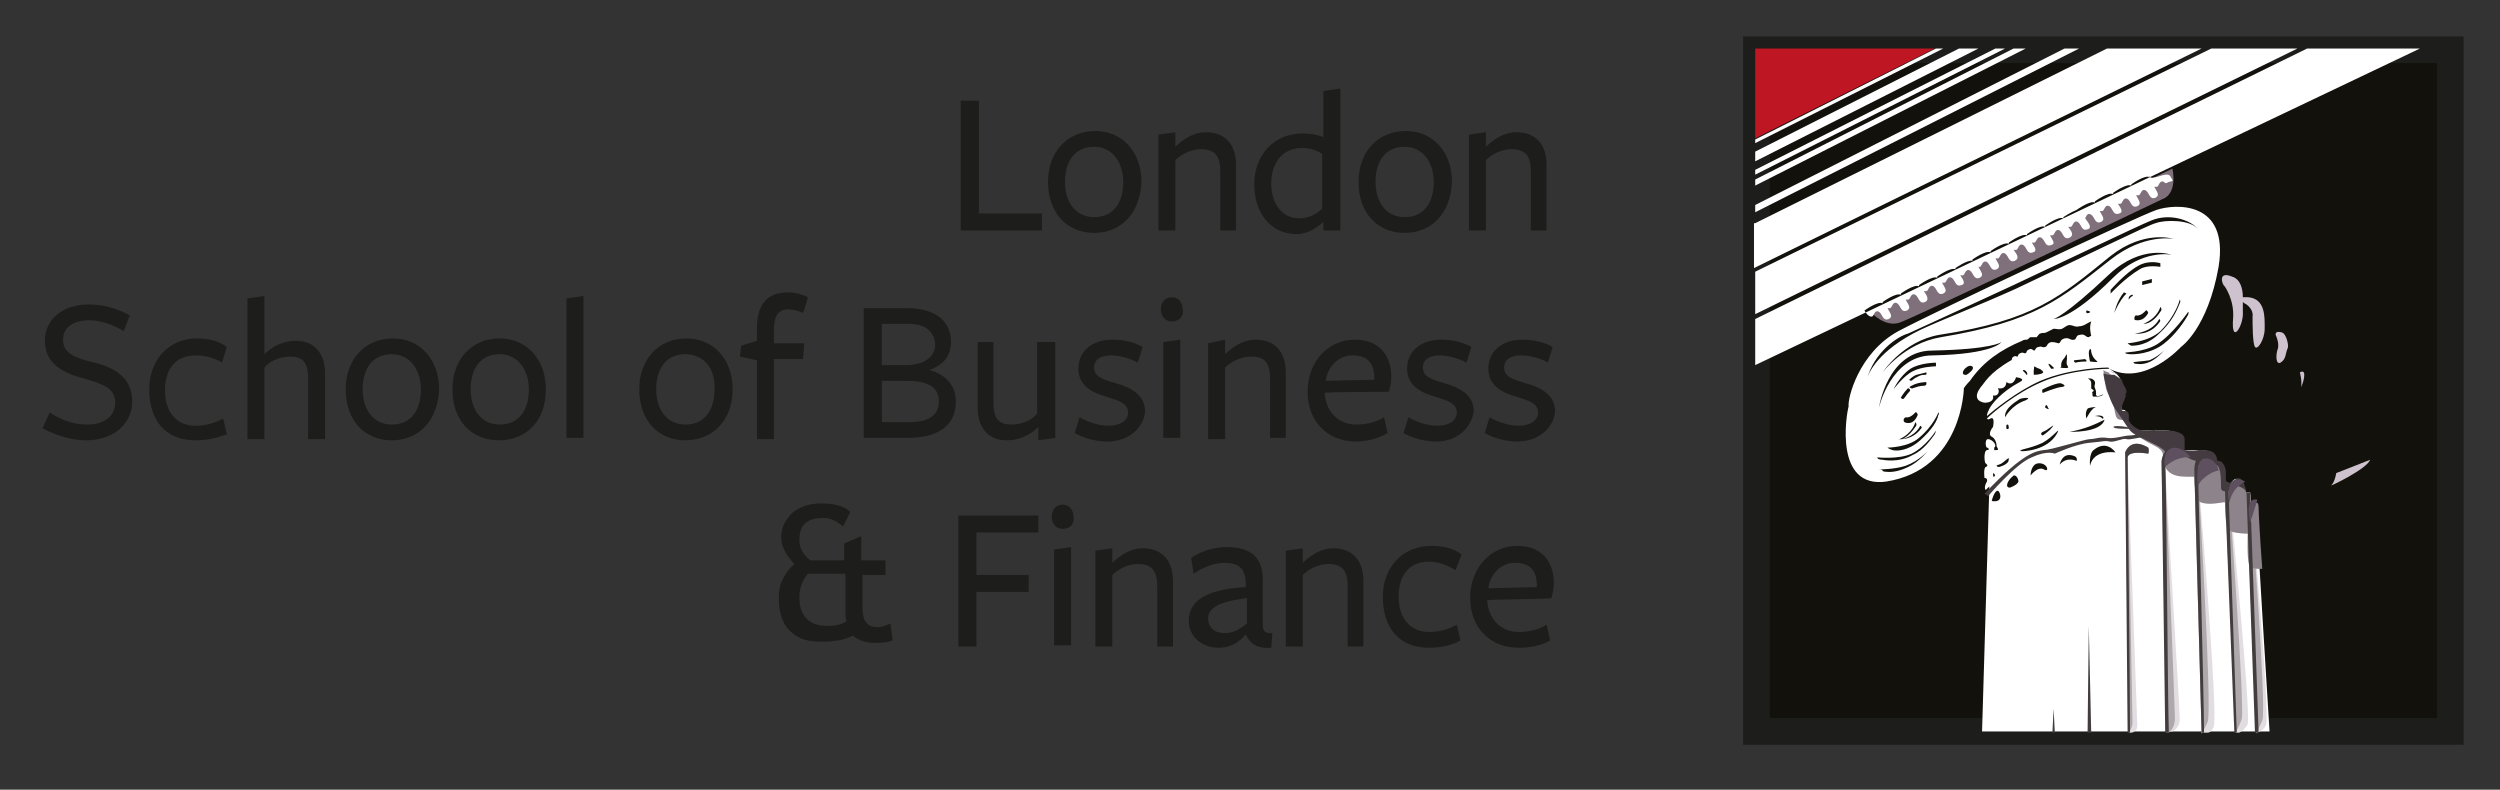 <?xml version="1.0" encoding="utf-8"?>
<!-- Generator: Adobe Illustrator 26.0.2, SVG Export Plug-In . SVG Version: 6.00 Build 0)  -->
<svg version="1.0" id="Layer_1" xmlns="http://www.w3.org/2000/svg" xmlns:xlink="http://www.w3.org/1999/xlink" x="0px" y="0px"
	 viewBox="0 0 206.1 65.1" enable-background="new 0 0 206.1 65.1" xml:space="preserve">
<rect x="0" y="0" width="206.1" height="65.1" fill="#333333" stroke="none"/>
<g>
	<g>
		
			<rect x="144.8" y="4.1" fill-rule="evenodd" clip-rule="evenodd" fill="#13110C" stroke="#1D1D1B" stroke-width="2.196" stroke-miterlimit="10" width="57.2" height="56.2"/>
		<polygon fill-rule="evenodd" clip-rule="evenodd" fill="#BE1622" points="144.7,11.4 144.7,4 159.5,4 		"/>
		<g>
			<path fill-rule="evenodd" clip-rule="evenodd" fill="#7F707C" d="M154.3,25.8c0,0,1.1,1.2,2.3,0.8c1.2-0.4,21.7-10.2,21.7-10.2
				s1.2-0.3,0.8-2.5C175.7,15.5,154.3,25.8,154.3,25.8"/>
			<path fill-rule="evenodd" clip-rule="evenodd" fill="#FFFFFF" d="M144.7,30.1v-3.8L190.2,4h9.3L144.7,30.1z M144.7,22.4L182.3,4
				h7.1l-44.7,21.9V22.4z M144.7,18.4L173.7,4h7.8l-36.9,18.1V18.4z M144.7,16.9L170.2,4h1.2l-26.7,13.5V16.9z M144.7,14.8L166,4h1
				l-22.3,11.3V14.8z M144.7,14l19.8-10h0.8l-20.6,10.4V14z M144.7,12.5L161.5,4h1.6l-18.4,9.3V12.5z M144.7,11.5L159.6,4h0.6
				l-15.5,7.8V11.5z M178.9,14.5c0.2,0.4,0.4,0.4-0.1,0.5c-0.2,0.1-0.2,0.1-0.3,0.1c0,0,0,0-0.1-0.1c-0.4-0.2-0.4,0.4-0.6,0.4
				c-0.1,0-0.1,0-0.2,0c0.2,0.4,0.5,0.7,0.1,0.9c-0.5,0.2-0.5-0.4-0.8-0.6c-0.4-0.2-0.4,0.4-0.6,0.4c-0.1,0-0.1,0-0.2,0
				c0.2,0.4,0.5,0.7,0.1,0.9c-0.5,0.2-0.5-0.4-0.8-0.6c-0.4-0.2-0.4,0.4-0.6,0.4c-0.1,0-0.1,0-0.2,0c0.2,0.3,0.5,0.7,0.1,0.8
				c-0.5,0.2-0.5-0.4-0.8-0.6c-0.4-0.2-0.4,0.4-0.6,0.4c-0.1,0-0.1,0-0.2,0c0.2,0.4,0.5,0.7,0.1,0.9c-0.5,0.2-0.5-0.4-0.8-0.6
				c-0.3-0.2-0.4,0.1-0.5,0.3c0.3,0.4,0.6,0.8,0.2,0.9c-0.5,0.2-0.5-0.4-0.8-0.6c-0.4-0.2-0.4,0.4-0.6,0.4c-0.1,0-0.1,0-0.2,0
				c0.3,0.4,0.5,0.7,0.1,0.9c-0.5,0.2-0.5-0.4-0.8-0.6c-0.4-0.2-0.4,0.4-0.6,0.4c-0.1,0-0.1,0-0.2,0c0.2,0.4,0.5,0.7,0.1,0.8
				c-0.5,0.2-0.5-0.4-0.8-0.6c-0.4-0.2-0.4,0.4-0.6,0.4c-0.1,0-0.1,0-0.2,0c0.2,0.3,0.5,0.7,0.1,0.8c-0.5,0.2-0.5-0.4-0.8-0.6
				c-0.4-0.2-0.4,0.4-0.6,0.4c-0.1,0-0.1,0-0.2,0c0.3,0.4,0.5,0.7,0.1,0.9c-0.5,0.2-0.5-0.4-0.8-0.6c-0.4-0.2-0.4,0.4-0.6,0.4
				c-0.1,0-0.1,0-0.2,0c0.2,0.4,0.5,0.7,0.1,0.9c-0.5,0.2-0.5-0.4-0.8-0.6c-0.4-0.2-0.4,0.4-0.6,0.4c0,0-0.1,0-0.1,0
				c0.2,0.4,0.5,0.7,0.1,0.9c-0.5,0.2-0.5-0.4-0.8-0.6c-0.4-0.2-0.4,0.4-0.6,0.4c-0.1,0-0.1,0-0.2,0c0.2,0.3,0.5,0.7,0.1,0.8
				c-0.5,0.2-0.5-0.4-0.8-0.6c-0.4-0.2-0.4,0.4-0.6,0.4c-0.1,0-0.1,0-0.2,0c0.2,0.4,0.5,0.7,0.1,0.9c-0.5,0.2-0.5-0.4-0.8-0.6
				c-0.4-0.2-0.4,0.4-0.6,0.4c-0.1,0-0.1,0-0.2,0c0.2,0.3,0.5,0.7,0.1,0.9c-0.5,0.2-0.5-0.4-0.8-0.6c-0.4-0.2-0.4,0.4-0.6,0.4
				c-0.1,0-0.1,0-0.2,0c0.2,0.4,0.5,0.7,0.1,0.9c-0.5,0.2-0.5-0.4-0.8-0.6c-0.4-0.2-0.4,0.4-0.6,0.4c-0.1,0-0.1,0-0.2,0
				c0.2,0.4,0.5,0.7,0.1,0.9c-0.5,0.2-0.5-0.4-0.8-0.6c-0.4-0.2-0.4,0.4-0.6,0.4c-0.1,0-0.3,0-0.6-0.5c0,0,1.1-0.8,1.5-0.6
				c0,0,0-0.1,0-0.1c0,0,1.1-0.8,1.5-0.6c0,0,0,0,0-0.1c0,0,1.1-0.8,1.5-0.6c0,0,0,0,0-0.1c0,0,1.1-0.8,1.5-0.6c0,0,0-0.1,0-0.1
				c0,0,1.1-0.8,1.5-0.6c0,0,0-0.1,0-0.1c0,0,1-0.7,1.4-0.6c0,0,0-0.1,0-0.1c0,0,1.1-0.8,1.5-0.6c0,0,0-0.1,0-0.1
				c0,0,1.1-0.8,1.5-0.6c0,0,0-0.1,0-0.1c0,0,1.1-0.8,1.5-0.6c0,0,0-0.1,0-0.1c0,0,1.1-0.8,1.5-0.6c0,0,0-0.1,0-0.1
				c0,0,1.1-0.8,1.5-0.6c0,0,0,0,0-0.1c0,0,0.6-0.4,1.1-0.6c0,0,0,0,0,0c0,0,1.1-0.8,1.5-0.6c0,0,0-0.1,0-0.1c0,0,1.1-0.8,1.5-0.6
				c0,0,0,0,0-0.1c0,0,1.1-0.8,1.5-0.6c0,0,0-0.1,0-0.1c0,0,1.1-0.8,1.5-0.6c0,0,0,0,0-0.1C177.3,15,178.6,14.1,178.9,14.5
				 M156.5,27.3c3.2-1.7,19.8-9.5,21.3-10c1.5-0.5,6-0.8,5.1,4.7c-0.9,5.1-3.1,6.6-3.1,6.6s-3,3.3-5.9,1.8c0.8,0.5,0.9,0.8,1,1.1
				c0.1,0.2,0.1,0.7-0.2,0.9c0.2,0.1,0.1,0.8,0.1,1.2c0,0.4,0.5-0.1,0.5,0.6c0,0.2,0,0.4,0,0.4s0.5,0.9,1.3,0.9c0.7,0,2,0,2,0
				s1.2,0,1.2,0.7c0,0.7,0,0.9,0,0.9s0.7,0,1.5,0c0.8,0,1.2,0.2,1.3,1c0.4-0.1,0.5,0.3,0.5,0.7v0.7c0,0-0.1,1.5,0.9,0.2
				c0.7-0.8,1,0.7,1,1.3c0,0.4,0.4,3.5,0.6,2c0.1-1.3,0.4-2,0.4-1.2c0,0.9,1.1,18.5,1.1,18.5l-23.7,0l0.6-20.2l-0.3,0.3
				c0,0-0.2-0.2,0.1-0.7c0.1-0.3-0.2-0.3-0.2-0.3s-0.1-0.8,0.1-0.9c0.3-0.1,0-0.3,0-0.3c-0.1,0-0.2-1,0.1-1.1c0.3,0,0.1-0.2,0-0.2
				c-0.1,0-0.2-0.7,0.1-0.7c0.3,0,0.8,0.5,0.5,0.7c0,0.3,0,0.2,0.2,0.2c0.1,0,0.2,0,0-0.3c0-0.4-0.2-0.7-0.4-0.8
				c-0.4-0.2,0.1-0.8,0.1-0.8s0.2-0.9-0.2-0.7c-0.2,0.1-0.2,0.1-0.3,0c0.5-0.5,2.4-2.1,4.5-3c2.5-1.1,5.6-1.1,5.6-1.1l-0.1-0.1
				c0,0-3,0-5.6,1.1c-2,0.9-3.8,2.4-4.4,2.9c0-0.2,0.1-0.4,0.2-0.6c0.2-0.4,1-1.4,2.5-2.2c0.6-0.3-0.3-0.4-0.3-0.4s-0.2,0.8-0.8,0.4
				c0,0.4-0.3,0.6-0.7,0.5c0.2,0.3,0,0.7-0.4,0.6c0.1,0.4-0.2,0.6-0.7,0.6c-0.6-0.1-0.9-0.5-0.3-1.3c0.3-0.3,0.6-1.1,2.5-2.2
				c0.1,0,0-0.2,0.2-0.3c0.2-0.1,0.2,0,0.3,0c0.1,0,0-0.2,0.3-0.3c0.2-0.1,0.3,0.1,0.4,0c0.1,0,0-0.2,0.3-0.3
				c0.2-0.1,0.3,0.1,0.4,0.1c0.1,0,0.1-0.3,0.4-0.3c0.2-0.1,0.3,0.1,0.5,0c0.2,0,0.1-0.3,0.5-0.4c0.4,0,0.5,0.1,0.6,0.1
				c0.2,0,0.1-0.3,0.5-0.4c0.4-0.1,0.5,0.2,0.8,0.1c0.2,0,0.1-0.4,0.5-0.4c0.4-0.1,0.4,0.2,0.7,0.2c0.1-0.1,0.2-0.1,0.2-0.1
				s-0.2-0.7,0-1.2c-0.3,0.1-0.6,0.4-1,0.4c-0.3,0.1-0.5-0.1-0.8-0.1c-0.2,0-0.4,0.2-0.6,0.3c-0.2,0.1-0.5,0-0.7,0
				c-0.2,0.1-0.4,0.2-0.6,0.3c-0.2,0.1-0.3,0-0.5,0.1c-0.1,0-0.2,0.2-0.3,0.3c-0.1,0-0.3,0-0.5,0c-0.1,0-0.2,0.2-0.3,0.2
				c-0.1,0-0.3,0-0.4,0.1c-1.7,0.7-3.2,1.7-4.3,3.3c-0.3,0.3-0.5,0.6-0.5,0.6s-0.1,6.7-6.4,7.7c-4.3,0.6-3.3-5.5-3.1-6.2
				C152.3,32.9,153.2,29.1,156.5,27.3 M172.3,38.4c0.3-1.4,2.1-1.1,2.1-1.1s-0.7-1.1-1.8-0.2C172.2,37.4,172.3,38.4,172.3,38.4
				 M171.2,38c0,0,0.1-0.3-0.2-0.4c-1-0.4-1.2,0.7-1.2,0.7C170.4,37.6,171.2,38,171.2,38 M167.4,39.2c0,0,0.6-0.8,1.1-0.5
				c0.5,0.3,0.3-0.6-0.5-0.5C167.4,38.3,167.4,39.2,167.4,39.2 M166.7,37.2c0,0,2.1,0,2.9-1.5c0.3-0.6-0.3,0.3-1.2,0.8
				C167.4,37,166.1,37.1,166.7,37.2 M165.7,40.2c0,0,0.6-0.2,0.7-0.5c0-0.3-0.3-0.7-0.5-0.4C165.6,39.5,165.2,40.2,165.7,40.2
				 M164.3,39c0,0,0,0.4,0.1,0.3C164.5,39.2,164.5,39.1,164.3,39 M164.2,41.3c0,0,0.8,0.2,0.7-0.5C164.7,40,164.3,40.8,164.2,41.3
				 M164.8,38.3c-0.4,0.1-0.1,0.2,0,0.2c0,0,0.8-0.2,0.8-0.6C165.7,37.5,165.2,38.2,164.8,38.3 M165.4,35.3c0,0.1,0.2,0.1,0.2,0
				c0-0.1,0-0.3-0.1-0.3c-0.1,0-0.1,0.1-0.1,0.1S165.4,35.2,165.4,35.3 M166.5,32.9c-0.1,0.1-1.3,0.7-1.2,1.5c0,0,0.5-1,1.7-1.4
				C167.6,32.7,166.7,32.8,166.5,32.9 M168.4,35.9c0,0,0.5-0.3,0.8-0.7c0.3-0.4-0.4,0.3-0.8,0.4C168.1,35.8,168.4,35.9,168.4,35.9
				 M168.9,33.7c-0.1-0.1-0.1-0.3-0.2-0.3c-0.1,0-0.1,0.2-0.1,0.2S168.9,33.8,168.9,33.7 M169.9,31.6c0,0-0.3-0.1-1.5,0.5
				c-0.1,0.1,0,0.3,0,0.3s1.2-0.5,1.6-0.5C170.5,31.8,169.9,31.6,169.9,31.6 M172.8,32.4c0-0.4-0.2-0.4-0.1-0.7
				c0.1-0.3-0.2-0.5-0.4-0.5c-0.2,0-0.2,0-0.2,0s0.3,0.1,0.3,0.4c0,0.1,0,0.2,0,0.4c0,0.1,0.2,0.1,0.2,0.2c0,0.1-0.2,0.1-0.1,0.2
				c0,0.2,0,0.3,0.1,0.3c0.3,0,0.7,0,0.8-0.2C173.4,32.5,172.7,32.9,172.8,32.4 M172,34.5c0,0,0.4-0.8,0.7-0.9
				c0.3-0.1-0.6,0-0.6,0.1C172,33.8,171.9,34.1,172,34.5 M172.7,34.3c0,0,0.5,0,0.6,0.2C173.5,34.6,173.5,34.1,172.7,34.3
				 M170.6,35.6c0,0,2.6,0.1,2.9-1C172.7,35,171.8,35.4,170.6,35.6 M167.1,30.7c-0.2-0.3-0.4-0.2-0.3-0.1c0,0,0.1,0.1,0.2,0.2
				C167,30.9,167.2,31,167.1,30.7 M168.4,30.6c-0.3-0.3-0.2-0.1-0.7-0.4c0,0-0.1,0.7,0,0.7C168,30.9,168.6,30.8,168.4,30.6
				 M169.3,30.3c-0.1-0.1-0.5-0.5-0.4-0.2l0.2,0.3C169.2,30.4,169.4,30.4,169.3,30.3 M170.4,29.6c0-0.6,0-0.4-0.2-0.1
				c-0.5,0.5-0.1,0.8-0.4,0.8c0,0,0.6,0.1,0.7,0C170.5,30.1,170.3,30.2,170.4,29.6 M171.9,29.6c0,0-0.8,0.1-0.9,0.1
				c-0.1,0.1,0.1,0.2,0.1,0.2s0.3-0.1,0.9-0.1C172.1,29.8,171.9,29.6,171.9,29.6 M175.9,29.9c0,0.1,0.3,0.1,0.3,0.1s0.5,0.1,1.1-0.2
				c0.6-0.3,1.1-0.9,1.1-0.9s-0.5,0.5-1.2,0.8C176.7,29.8,175.8,29.8,175.9,29.9C175.8,29.8,175.9,29.8,175.9,29.9 M175.2,29.1
				c0.1,0.1,0.4,0.1,0.4,0.1s1.2,0.1,2.4-0.6c1-0.6,1.9-1.8,2.3-2.5c0.2-0.3,0.1-0.4,0.1-0.4s-1.3,1.9-2.6,2.7
				C176.6,29.1,175.1,29,175.2,29.1C175.1,29,175.1,29,175.2,29.1 M177.1,25.8c-0.1-0.3-0.2-0.2-0.2-0.2s-0.4,0.5-0.8,0.4
				c-0.1,0-0.2,0.2-0.1,0.4C175.9,26.3,176.6,26.7,177.1,25.8 M176,27.5c0,0,1.2,0.2,2-0.9c0.2-0.2,0-0.3,0-0.3S177.6,27.3,176,27.5
				 M176.6,23.5c0.4-0.1,0.8-0.2,0.8-0.2l0-0.3c0,0-0.4,0.1-0.8,0.2L176.6,23.5z M176.7,26.7c0.7,0,1.2-0.7,1.4-1
				c0.2-0.2,0-0.4,0-0.4S177.9,26.2,176.7,26.7 M178.1,27.3c-1,0.9-2.7,1-2.7,1s0.1,0.1,0.3,0.2c0.3,0,1.3,0,2.3-1
				c1.1-1,1.5-2,1.7-2.5c0.1-0.2,0-0.3,0-0.3S179.4,26,178.1,27.3 M175.5,24.7c0,0,0.1-0.2,0.3-0.3C176,24.2,175.4,24.3,175.5,24.7
				 M175.3,24.2l-0.2-0.1c-0.6,0.7-0.8,1.7-0.8,1.7S174.7,24.8,175.3,24.2 M174,24.2c0,0,1.2-1.3,2.4-2c0.6-0.4,1.7-0.2,1.7-0.2
				l0-0.3c0,0-0.9-0.3-1.8,0.2c-1.1,0.6-2.3,2-2.3,2L174,24.2z M172.2,29.1c0,0.3,0.1,0.7,0.1,0.7s0.7,0.1,0.6,0
				c-0.1-0.1-0.4-0.3-0.5-0.8C172.4,28.6,172.2,28.8,172.2,29.1 M172.2,25.8c0.3-0.1-0.1-0.2-0.2-0.2
				C172,25.6,171.9,25.9,172.2,25.8 M174.2,22.9c2.4-2.4,4.8-1.9,4.8-1.9s-2.4-0.9-5.1,1.6c-3.7,3.5-4.6,3.7-4.6,3.7
				S170.7,26.4,174.2,22.9 M174,21.4c2.8-2.2,5.2-1.7,5.2-1.7s-2.4-0.8-5.2,1.4c-4.2,3.4-6.3,5.3-14.1,6.5c-3,0.5-4.7,3.1-4.7,3.1
				s1.8-2.4,4.8-2.9C167.8,26.5,169.8,24.7,174,21.4 M162,30.9c0,0,0.1,0.1,0.5-0.3c0.4-0.4-0.1-0.6-0.4-0.3
				C161.8,30.5,161.7,30.9,162,30.9 M165,28.2c0,0-0.7,0.6-5.7,0.7c-3.7,0-4.4,4.7-4.4,4.7s1-4.3,4.4-4.3
				C164.4,29.2,165,28.2,165,28.2 M157,32.8c0.1-0.1,0.2-0.3,0.4-0.5c0.2-0.2-0.1-0.3-0.1-0.3c-0.4,0.4-0.6,0.8-0.6,0.8
				S156.9,33,157,32.8 M157,34.8c0,0,0.7,0.4,1.1-0.6c-0.1-0.3-0.2-0.2-0.2-0.2s-0.4,0.5-0.8,0.4C156.9,34.5,156.9,34.7,157,34.8
				 M157.7,31.3c0.1-0.1,0.3-0.2,0.5-0.3c0.2-0.1,0.4-0.1,0.5-0.1c0.2,0,0.1-0.2,0.1-0.2s-0.4,0.1-0.8,0.2c-0.3,0.1-0.6,0.4-0.6,0.4
				S157.5,31.5,157.7,31.3 M157.6,31.8c-0.1,0-0.1,0.1-0.2,0.1c0,0,0.2,0.2,0.3,0.1c0.3-0.1,0.6-0.2,0.9-0.2c0.3,0,0.2-0.3,0.2-0.3
				S158.1,31.5,157.6,31.8 M158.3,35.1c0,0-0.3,0.8-1.5,1.1c0.5-0.2,0.9-0.7,1.1-1c0.2-0.2,0-0.4,0-0.4s-0.2,0.9-1.3,1.4
				c-0.1,0-0.1,0-0.2,0c0,0,1.2,0.2,2-0.9C158.5,35.2,158.3,35.1,158.3,35.1 M157.7,30.6c0.8-0.4,1.9-0.4,1.9-0.4l0-0.3
				c0,0-1.3,0-2.1,0.5c-0.9,0.6-1.4,1.7-1.4,1.7S156.9,31,157.7,30.6 M159.8,34c0,0-0.4,1.1-1.6,2.1c-0.9,0.8-2.6,0.8-2.6,0.8
				s0.1,0.1,0.4,0.2c0.3,0.1,1.3,0.1,2.3-0.8c1-0.9,1.4-1.6,1.5-2.1C159.9,34.1,159.8,34,159.8,34 M155.2,38.8
				c0,0.1,0.4,0.1,0.4,0.1s0.7,0.1,1.7-0.4c0.9-0.4,1.6-1.3,1.6-1.3s-0.7,0.8-1.8,1.2c-0.9,0.3-2.2,0.3-2.2,0.3
				S155.2,38.7,155.2,38.8 M154.8,37.8c0.1,0.1,0.4,0.1,0.4,0.1s1.3,0.3,2.5-0.4c0.9-0.4,1.5-1.3,1.8-1.7c0.1-0.2,0.1-0.3,0.1-0.3
				s-0.8,1.3-2,1.9c-1.1,0.5-2.9,0.3-2.9,0.3S154.8,37.7,154.8,37.8 M153.9,31.3c0.1-0.5,0.9-2.4,4.4-4.1c1.7-0.8,4.8-2,7.9-3.4
				c5.3-2.5,11-5.3,11.5-5.4c0.8-0.3,2.9-0.3,3.5,0.5c-0.5-0.7-2.3-1.4-3.9-0.7c-1,0.4-6.4,3-11.3,5.3c-4.3,2-8.3,3.8-8.7,4
				C156.5,27.7,154.5,29,153.9,31.3c0,0.1,0,0.1,0,0.1C153.9,31.3,153.9,31.3,153.9,31.3"/>
			<path fill-rule="evenodd" clip-rule="evenodd" fill="#E1DDE0" d="M178.2,38.1c0,0,0.1-1.5,1.5-0.8c-0.8,0.1-1.2,0.1-1.2,1
				c0,0.9,1.2,20.1,1.2,21c0,0.6-0.4,0.9-0.6,1h-0.4L178.2,38.1z M180.9,38.8c0,0,0-1.8,1.2-0.7c-0.7-0.2-0.9,0.4-0.9,0.7
				c0,0.4,1.7,20.1,1.3,21.1c-0.1,0.3-0.3,0.5-0.5,0.5h-0.5L180.9,38.8z M183.4,39.8l0.3,0c0,0,1.9,19,1.6,19.9
				c-0.2,0.4-0.5,0.6-0.7,0.7h-0.3L183.4,39.8z M177.1,36.9c0.1,0.3,0,0.5,0,0.5s-1.6-0.3-1.7,0.3c0,0.6,0.8,21.8,0.8,22.1
				c0,0.4-0.3,0.6-0.5,0.6h-0.2l-0.3-23.1C175.2,37.3,175.6,36,177.1,36.9 M185.2,40.6l0.3,0c0,0,1.7,18.5,1.3,19.2
				c-0.2,0.4-0.6,0.6-0.8,0.6H186L185.2,40.6z"/>
			<path fill-rule="evenodd" clip-rule="evenodd" fill="#AEA7AC" d="M178.2,38.1c0,0,0.1-1.5,1.5-0.8c-0.8,0.1-1.2,0.1-1.2,1
				c0,0.9,0.8,20,0.8,20.9c0,0.7-0.3,1-0.5,1.2h-0.2L178.2,38.1z M180.9,38.8c0,0,0-1.8,1.2-0.7c-0.7-0.2-0.9,0.4-0.9,0.7
				c0,0.4,1.2,19.7,0.8,20.7c-0.2,0.5-0.4,0.8-0.5,1h0L180.9,38.8z M183.4,39.8l0.3,0c0,0,1.4,18.6,1.1,19.5
				c-0.2,0.6-0.4,0.9-0.5,1.1h0L183.4,39.8z M177.1,36.9c0.1,0.3,0,0.5,0,0.5s-1.6-0.3-1.7,0.3c0,0.6,0.4,21.5,0.4,21.8
				c0,0.6-0.3,0.8-0.3,0.9h0l-0.3-23.1C175.2,37.3,175.6,36,177.1,36.9 M185.2,40.6l0.3,0c0,0,1.4,18,1,18.8c-0.2,0.5-0.5,1-0.5,1.1
				h0L185.2,40.6z"/>
			<path fill-rule="evenodd" clip-rule="evenodd" fill="#8D848B" d="M185.6,42.8c0.1-1.3,0.6-1.8,0.6-0.9c0,0.3,0.1,2.3,0.3,5
				c-0.4,0-0.8,0-1-0.2c-0.3-0.2-0.2-2.7-0.2-2.7s-0.9,0-1.4-0.2c-0.6-0.2-0.4-2.4-0.5-2.4c-0.2,0-1.3,0.3-2,0
				c-0.5-0.2-0.5-2.1-0.5-2.1s0.8,0-0.7,0c-2.1,0-1.8-1.5-1.9-1.9c-0.1-0.5-0.9-0.7-1.5-1.1c-0.6-0.4-1.2-0.6-1.3-1
				c-0.2-0.4-0.3-0.7-0.7-0.7c-0.4,0-0.4-0.5-0.5-0.9c0-0.4-0.7-1.4-0.7-1.8c-0.1-0.4-0.2-1.4-0.2-1.4s0.1,0.1,0.4,0.2
				c0,0,0.1,0,0.1,0.1c0.8,0.5,0.9,0.8,1,1.1c0.1,0.2,0.2,0.7-0.1,0.9c0.2,0.1,0.1,0.8,0.1,1.1c0,0.4,0.6-0.1,0.5,0.6
				c0,0.2,0,0.4,0,0.4s0.5,0.8,1.3,0.8c0.7,0,1.9,0,1.9,0s1.3,0,1.2,0.7c0,0.7,0.1,0.9,0.1,0.9s0.6,0.1,1.4,0.1c0.8,0,1.2,0,1.4,0.9
				c0.4-0.1,0.7,0.4,0.7,0.8c0,0.4,0,0.7,0,0.7s-0.2,1.4,0.8,0.2c0.7-0.8,1.1,0.8,1.1,1.3C185.2,41.4,185.5,44.4,185.6,42.8
				 M174.7,30.9c-0.3-0.1-0.5-0.2-0.8-0.3c0,0-0.1,0-0.1,0C174,30.6,174.4,30.7,174.7,30.9"/>
			<path fill-rule="evenodd" clip-rule="evenodd" fill="#443B40" d="M174.3,30.9c0.8,0.5,0.6,0.4,0.7,0.7c0.1,0.2,0.5,0.7,0.2,0.9
				c0.2,0.1-0.3,0.8-0.3,1.2c0,0.4,0.6-0.1,0.6,0.6c0,0.2,0,0.4,0,0.4s0.5,0.8,1.3,0.8c0.7,0,1.9,0,1.9,0s1.4,0,1.4,0.7
				c0,0.7,0,0.9,0,0.9s0.5,0.1,1.2,0c0.8,0,1.4,0,1.5,0.9c0.4-0.1,0.7,0.5,0.7,0.9c0,0.4,0,0.6,0,0.6s0,0.6,0.7,0.1
				c0.6-0.5,0.8,0.2,1,0.9c-0.3-0.3-0.8-0.6-1-0.3c-0.3,0.3-1.1,0.5-1.1,0c0-0.5,0-1.3-0.2-1.7c-0.2-0.4-1.7-0.3-2.4-0.7
				c-0.6-0.4-2-0.1-2-0.5c0-0.4-1.9-1.1-2.5-1.5c-0.6-0.4-0.7-0.8-1.5-1.9c-0.8-1.1-1.1-3.1-1.1-3.1s0.5,0.1,0.4,0.1"/>
			<path fill-rule="evenodd" clip-rule="evenodd" fill="#423C3D" d="M185.9,60.4l-0.7-19.8l0.3,0l0.7,19.8H185.9z M174.4,35.3
				c-0.6-0.2,0.5-0.3,1.7,0.1C176.1,35.3,175,35.4,174.4,35.3 M172.1,60.4l0.1-8.8l0.2,8.8H172.1z M169.2,60.4l0.1-2l0.1,2H169.2z
				 M168.5,37.1c0.6,0,3.4-0.9,3.8-0.9c0.4,0,0.8-0.2,1.4-0.1c0.6,0.1,1.4-0.2,1.9-0.2c0.6,0,2.1-0.5,2.1-0.5S177.6,36,177,36
				c-0.5,0-1.4,0.3-1.7,0.2c-0.3-0.1-1,0.3-1.4,0.2c-0.4-0.1-0.4,0-1.6,0.1c-1.2,0.1-2.9,0.9-2.9,0.9s-0.6-0.3-1.9,0.3
				c-1.3,0.5-3.6,3.2-3.6,3.2s-0.1-0.1-0.3-0.2C166.9,37.2,167.9,37.2,168.5,37.1 M175.4,60.4l-0.2-23.1c0,0,0.4-1.3,1.9-0.4
				c0.1,0.3,0,0.5,0,0.5s-1.6-0.3-1.7,0.3c0,0.6,0.2,19.7,0.2,22.7H175.4z M178.8,60.4h-0.3l-0.3-22.4c0,0,0.1-1.5,1.5-0.8
				c-0.8,0.1-1.2,0.1-1.2,1C178.6,39.2,178.7,57.7,178.8,60.4 M181.5,60.4l-0.6-21.7c0,0,0-1.8,1.2-0.7c-0.7-0.2-0.9,0.4-0.9,0.7
				c0,0.3,0.5,18.9,0.5,21.7H181.5z M184.4,60.4h-0.2l-0.8-20.6l0.3,0L184.4,60.4z"/>
			<path fill-rule="evenodd" clip-rule="evenodd" fill="#5E505F" d="M185.5,43.1c0,0-0.5-2.2,0.6-1.9
				C185.9,41.9,185.7,42.5,185.5,43.1 M183.8,41.5c0,0-0.5-2.7,1.3-1.8C184.5,40,183.9,40.6,183.8,41.5 M181.2,40.2
				c0,0-0.3-2.2,0.5-2.4c0.8-0.1,1.2,0.7,1.2,1C182.4,38.8,181.2,39.6,181.2,40.2 M178.5,38.5c0,0-0.2-0.6,0.1-1.2
				c0.5-0.8,1.6-0.2,2,0.4C179.3,37.6,178.5,38.5,178.5,38.5"/>
			<path fill-rule="evenodd" clip-rule="evenodd" fill="#CEC2CE" d="M192.2,40c0.3-0.3,0.4-1,0.4-1s1.3-0.5,2.8-1.1
				C195.1,38.7,191.9,40.2,192.2,40 M189.7,31.9c0.1-0.5-0.1-1.2-0.1-1.2C190.3,30.3,189.8,31.8,189.7,31.9 M188,29.9
				c-0.4,0.2-0.4-0.7-0.2-1.2c0.1-0.5-0.2-1.1-0.2-1.1c0-0.2,0.1-0.3,0.5-0.2c0.4,0.1,0.6,1.1,0.5,1.3
				C188.4,29.1,188.5,29.6,188,29.9 M185.9,28.6c-0.2-0.3-0.2-1.9-0.2-2.5c0.1-0.6-0.5-1-0.5-1c0,0-0.2-0.1-0.3-0.2
				c0,0.3,0,0.6,0,0.8c0.1,1.1-1,2.9-0.8,0.5c0.1-1.5-0.7-2.6-0.7-2.6c-0.2-0.1-0.6-1.3,0.6-0.8c0.7,0.2,0.9,1,0.9,1.7
				c0.1,0,0.3,0,0.4,0c1.5,0.1,1.4,1.7,1.4,2.6C186.7,28,186.1,28.9,185.9,28.6"/>
		</g>
		<g>
			<path fill-rule="evenodd" clip-rule="evenodd" fill="#1D1D1B" d="M70.3,52.4c-0.7,0.4-1.6,0.5-2.7,0.5c-1.1,0-1.9-0.3-2.5-0.9
				c-0.6-0.6-0.9-1.5-0.9-2.7c0-0.6,0.1-1.1,0.3-1.5c0.2-0.4,0.5-0.9,1-1.3c-0.7-0.7-1.1-1.5-1.1-2.2c0-0.8,0.3-1.4,0.9-2
				c0.6-0.5,1.4-0.8,2.4-0.8c1,0,1.9,0.2,2.4,0.7l-0.6,1.2c-0.6-0.5-1.1-0.7-1.6-0.7c-1.4,0-2,0.6-2,1.8c0,0.7,0.3,1.2,0.9,1.7h2.8
				v-1.4l1.4-0.6v2H73v1.2h-1.9v2.5c0,0.7,0.1,1.2,0.3,1.4c0.2,0.3,0.5,0.4,1,0.4c0.3,0,0.6-0.1,1-0.3l0.2,1.4
				c-0.5,0.2-1.1,0.2-1.8,0.2C71.2,52.9,70.8,52.8,70.3,52.4 M69.7,50.4v-3.1h-3.1c-0.5,0.6-0.7,1.3-0.7,1.9c0,1.6,0.8,2.4,2.3,2.4
				c0.7,0,1.2-0.1,1.6-0.4C69.7,51,69.7,50.8,69.7,50.4"/>
		</g>
	</g>
	<g>
		<path fill="#1D1D1B" d="M79.2,19V8.3h1.5v9.3h5.2V19H79.2z"/>
		<path fill="#1D1D1B" d="M90.2,19.2c-2.2,0-3.8-1.6-3.8-4.2c0-2.5,1.6-4.2,3.9-4.2c2.2,0,3.8,1.7,3.8,4.2
			C94,17.6,92.4,19.2,90.2,19.2z M90.2,12.1c-1.6,0-2.4,1.2-2.4,2.9c0,1.7,0.9,2.9,2.4,2.9c1.6,0,2.4-1.2,2.4-2.9
			C92.6,13.4,91.7,12.1,90.2,12.1z"/>
		<path fill="#1D1D1B" d="M100.6,19v-4.9c0-1.3-0.5-1.8-1.6-1.8c-0.8,0-1.6,0.4-2.1,0.9V19h-1.4v-7.9l1.4-0.2v1.2
			c0.7-0.7,1.6-1.2,2.5-1.2c1.6,0,2.5,1,2.5,2.7V19H100.6z"/>
		<path fill="#1D1D1B" d="M109.1,7.5l1.4-0.2V19h-1.4c0,0,0-0.6,0-0.7c-0.6,0.5-1.3,1-2.2,1c-2.2,0-3.5-1.8-3.5-4.1
			c0-2.4,1.6-4.2,4-4.2c0.6,0,1.2,0.1,1.7,0.3V7.5z M107.3,12.2c-1.6,0-2.5,1.3-2.5,2.9c0,1.7,0.9,2.9,2.3,2.9
			c0.7,0,1.4-0.3,1.9-0.8c0,0.1,0-4.5,0-4.5C108.6,12.4,108,12.2,107.3,12.2z"/>
		<path fill="#1D1D1B" d="M115.8,19.2c-2.2,0-3.8-1.6-3.8-4.2c0-2.5,1.6-4.2,3.9-4.2c2.2,0,3.8,1.7,3.8,4.2
			C119.6,17.6,118,19.2,115.8,19.2z M115.8,12.1c-1.6,0-2.4,1.2-2.4,2.9c0,1.7,0.9,2.9,2.4,2.9c1.6,0,2.4-1.2,2.4-2.9
			C118.2,13.4,117.3,12.1,115.8,12.1z"/>
		<path fill="#1D1D1B" d="M126.2,19v-4.9c0-1.3-0.5-1.8-1.6-1.8c-0.8,0-1.6,0.4-2.1,0.9V19h-1.4v-7.9l1.4-0.2v1.2
			c0.7-0.7,1.6-1.2,2.5-1.2c1.6,0,2.5,1,2.5,2.7V19H126.2z"/>
		<path fill="#1D1D1B" d="M9.5,33.2c0-1.1-0.8-1.5-2.6-2c-1.5-0.4-3.2-1.1-3.2-3.1c0-1.8,1.5-3,3.6-3c1.2,0,2.3,0.3,3.4,0.9
			l-0.5,1.3c-0.8-0.5-1.9-0.9-2.8-0.9c-1.5,0-2.2,0.7-2.2,1.6c0,1.1,0.9,1.5,2.6,1.9c1.6,0.4,3.1,1.2,3.1,3.2c0,1.8-1.5,3.2-3.8,3.2
			c-1.2,0-2.5-0.4-3.6-1L4.1,34C5,34.6,6,35,7.2,35C8.6,35,9.5,34.3,9.5,33.2z"/>
		<path fill="#1D1D1B" d="M16.1,36.3c-2.5,0-3.8-1.7-3.8-4.2c0-2.5,1.7-4.2,3.9-4.2c1,0,1.8,0.2,2.5,0.7l-0.4,1.3
			c-0.6-0.4-1.4-0.6-2.2-0.6c-1.6,0-2.5,1.1-2.5,2.9c0,1.8,1,2.9,2.5,2.9c0.8,0,1.6-0.2,2.3-0.6l0.3,1.3
			C17.9,36.1,17.1,36.3,16.1,36.3z"/>
		<path fill="#1D1D1B" d="M25.4,36.1v-4.9c0-1.4-0.5-1.8-1.5-1.8c-0.9,0-1.7,0.4-2.1,0.9v5.9h-1.4V24.6l1.4-0.2c0,0,0,4.7,0,4.8
			c0.7-0.7,1.6-1.1,2.6-1.1c1.5,0,2.4,1,2.4,2.7v5.4H25.4z"/>
		<path fill="#1D1D1B" d="M32.3,36.3c-2.2,0-3.8-1.6-3.8-4.2c0-2.5,1.6-4.2,3.9-4.2c2.2,0,3.8,1.7,3.8,4.2
			C36.1,34.7,34.5,36.3,32.3,36.3z M32.3,29.2c-1.6,0-2.4,1.2-2.4,2.9c0,1.7,0.9,2.9,2.4,2.9c1.6,0,2.4-1.2,2.4-2.9
			C34.7,30.5,33.8,29.2,32.3,29.2z"/>
		<path fill="#1D1D1B" d="M41.1,36.3c-2.2,0-3.8-1.6-3.8-4.2c0-2.5,1.6-4.2,3.9-4.2c2.2,0,3.8,1.7,3.8,4.2
			C45,34.7,43.4,36.3,41.1,36.3z M41.2,29.2c-1.6,0-2.4,1.2-2.4,2.9c0,1.7,0.9,2.9,2.4,2.9c1.6,0,2.4-1.2,2.4-2.9
			C43.6,30.5,42.7,29.2,41.2,29.2z"/>
		<path fill="#1D1D1B" d="M46.7,36.1V24.6l1.4-0.2v11.7H46.7z"/>
		<path fill="#1D1D1B" d="M56.5,36.3c-2.2,0-3.8-1.6-3.8-4.2c0-2.5,1.6-4.2,3.9-4.2c2.2,0,3.8,1.7,3.8,4.2
			C60.4,34.7,58.7,36.3,56.5,36.3z M56.5,29.2c-1.6,0-2.4,1.2-2.4,2.9c0,1.7,0.9,2.9,2.4,2.9c1.6,0,2.4-1.2,2.4-2.9
			C59,30.5,58.1,29.2,56.5,29.2z"/>
		<path fill="#1D1D1B" d="M66.2,25.8c-0.4-0.2-0.9-0.3-1.2-0.3c-0.8,0-1.2,0.5-1.2,1.7v1.1h2.5l-0.1,1.3h-2.4v6.6h-1.4v-6.5L61,29.4
			l0.1-0.9l1.3-0.4l0-1c0-2.2,1-3,2.6-3c0.6,0,1.2,0.2,1.6,0.4C66.6,24.6,66.2,25.9,66.2,25.8z"/>
		<path fill="#1D1D1B" d="M78.8,33.1c0,1.8-1.2,3-4,3h-3.6V25.4h3.5c2.6,0,3.7,1.2,3.7,2.8c0,1.1-0.6,1.9-1.8,2.3
			C78.1,30.9,78.8,31.9,78.8,33.1z M74.9,26.7h-2.2v3.4c0,0,2,0,2,0c1.5,0,2.4-0.7,2.4-1.7C77,27.3,76.3,26.7,74.9,26.7z M74.8,31.4
			h-2.1v3.4H75c1.6,0,2.4-0.6,2.4-1.7C77.4,31.8,76.3,31.4,74.8,31.4z"/>
		<path fill="#1D1D1B" d="M81.9,28.3v4.9c0,1.4,0.5,1.8,1.5,1.8c0.9,0,1.7-0.4,2.1-0.9v-5.9H87v7.9l-1.4,0.2c0,0,0-1.1,0-1.1
			c-0.7,0.7-1.6,1.1-2.6,1.1c-1.5,0-2.4-1-2.4-2.7v-5.4H81.9z"/>
		<path fill="#1D1D1B" d="M91.3,36.4c-1,0-2-0.3-2.7-0.7l0.4-1.3c0.7,0.4,1.6,0.7,2.4,0.7c0.9,0,1.6-0.4,1.6-1.1
			c0-0.8-0.9-1-1.8-1.3c-1.1-0.3-2.3-0.9-2.3-2.3c0-1.5,1.2-2.4,2.8-2.4c0.9,0,1.8,0.2,2.5,0.6l-0.4,1.3c-0.7-0.4-1.6-0.6-2.2-0.6
			c-0.8,0-1.4,0.3-1.4,1c0,0.8,0.8,1,1.8,1.3c1.1,0.3,2.4,0.9,2.4,2.3C94.3,35.3,93,36.4,91.3,36.4z"/>
		<path fill="#1D1D1B" d="M96.6,26.5c-0.6,0-0.9-0.5-0.9-1c0-0.5,0.3-1,0.9-1s0.9,0.5,0.9,1C97.6,26,97.3,26.5,96.6,26.5z
			 M95.9,36.1v-7.9l1.4-0.2v8.1H95.9z"/>
		<path fill="#1D1D1B" d="M104.7,36.1v-4.9c0-1.4-0.5-1.8-1.6-1.8c-0.8,0-1.6,0.4-2.1,0.9v5.9h-1.4v-7.9L101,28v1.2
			c0.7-0.7,1.6-1.2,2.5-1.2c1.6,0,2.5,1,2.5,2.7v5.4H104.7z"/>
		<path fill="#1D1D1B" d="M109.2,32.4c0.1,1.5,1.1,2.6,2.6,2.6c0.8,0,1.7-0.2,2.3-0.6l0.3,1.3c-0.7,0.4-1.6,0.7-2.6,0.7
			c-2.4,0-4-1.7-4-4.1c0-2.5,1.7-4.3,3.9-4.3c1.9,0,3,1.2,3,3.1c0,0.4-0.1,0.9-0.2,1.2C114.4,32.3,109.2,32.3,109.2,32.4L109.2,32.4
			z M113.3,31.3v-0.1c0-1.2-0.5-1.9-1.8-1.9c-1.3,0-2.1,1.1-2.2,2.1L113.3,31.3z"/>
		<path fill="#1D1D1B" d="M118.4,36.4c-1,0-2-0.3-2.7-0.7l0.4-1.3c0.7,0.4,1.6,0.7,2.4,0.7c0.9,0,1.6-0.4,1.6-1.1
			c0-0.8-0.9-1-1.8-1.3c-1.1-0.3-2.3-0.9-2.3-2.3c0-1.5,1.2-2.4,2.8-2.4c0.9,0,1.8,0.2,2.5,0.6l-0.4,1.3c-0.7-0.4-1.6-0.6-2.2-0.6
			c-0.8,0-1.4,0.3-1.4,1c0,0.8,0.8,1,1.8,1.3c1.1,0.3,2.4,0.9,2.4,2.3C121.3,35.3,120.1,36.4,118.4,36.4z"/>
		<path fill="#1D1D1B" d="M125.1,36.4c-1,0-2-0.3-2.7-0.7l0.4-1.3c0.7,0.4,1.6,0.7,2.4,0.7c0.9,0,1.6-0.4,1.6-1.1
			c0-0.8-0.9-1-1.8-1.3c-1.1-0.3-2.3-0.9-2.3-2.3c0-1.5,1.2-2.4,2.8-2.4c0.9,0,1.8,0.2,2.5,0.6l-0.4,1.3c-0.6-0.4-1.6-0.6-2.2-0.6
			c-0.8,0-1.4,0.3-1.4,1c0,0.8,0.8,1,1.8,1.3c1.1,0.3,2.4,0.9,2.4,2.3C128.1,35.3,126.8,36.4,125.1,36.4z"/>
		<path fill="#1D1D1B" d="M79,42.5h6.6v1.4h-5.1v3.5h4.3v1.4h-4.3v4.5H79V42.5z"/>
		<path fill="#1D1D1B" d="M87.6,43.6c-0.6,0-0.9-0.5-0.9-1c0-0.5,0.3-1,0.9-1s0.9,0.5,0.9,1C88.6,43.1,88.3,43.6,87.6,43.6z
			 M86.9,53.2v-7.9l1.4-0.2v8.1H86.9z"/>
		<path fill="#1D1D1B" d="M95.4,53.2v-4.9c0-1.3-0.5-1.8-1.6-1.8c-0.8,0-1.6,0.4-2.1,0.9v5.9h-1.4v-7.9l1.4-0.2v1.2
			c0.7-0.7,1.6-1.2,2.5-1.2c1.6,0,2.5,1,2.5,2.7v5.4H95.4z"/>
		<path fill="#1D1D1B" d="M102.7,52.3c-0.6,0.7-1.3,1.1-2.2,1.1c-1.5,0-2.5-1-2.5-2.2c0-1.4,1-2.6,4.7-2.8v-0.2
			c0-1.3-0.5-1.8-1.8-1.8c-0.8,0-1.8,0.4-2.5,0.9L98.2,46c0.7-0.5,1.8-0.9,2.9-0.9c2.1,0,3.1,0.9,3,3v3.3c0,0.6,0.1,0.8,0.8,0.8
			l-0.1,1.2C103.6,53.5,103,53,102.7,52.3L102.7,52.3z M102.8,49.3c-2.3,0.3-3.2,0.8-3.2,1.7c0,0.7,0.5,1.2,1.4,1.2
			c0.7,0,1.3-0.4,1.8-0.8V49.3z"/>
		<path fill="#1D1D1B" d="M111.1,53.2v-4.9c0-1.3-0.5-1.8-1.6-1.8c-0.8,0-1.6,0.4-2.1,0.9v5.9H106v-7.9l1.4-0.2v1.2
			c0.7-0.7,1.6-1.2,2.5-1.2c1.6,0,2.5,1,2.5,2.7v5.4H111.1z"/>
		<path fill="#1D1D1B" d="M117.8,53.4c-2.5,0-3.8-1.7-3.8-4.2c0-2.5,1.7-4.2,4-4.2c1,0,1.8,0.2,2.5,0.7L120,47
			c-0.7-0.4-1.4-0.7-2.2-0.7c-1.6,0-2.5,1.1-2.5,2.9c0,1.8,1,2.9,2.5,2.9c0.8,0,1.6-0.2,2.3-0.6l0.3,1.3
			C119.7,53.2,118.8,53.4,117.8,53.4z"/>
		<path fill="#1D1D1B" d="M122.6,49.5c0.1,1.5,1.1,2.6,2.6,2.6c0.8,0,1.7-0.2,2.3-0.6l0.3,1.3c-0.7,0.4-1.6,0.6-2.6,0.6
			c-2.4,0-4-1.7-4-4.1c0-2.5,1.7-4.3,3.9-4.3c1.9,0,3,1.2,3,3.1c0,0.4-0.1,0.9-0.2,1.2C127.9,49.4,122.6,49.4,122.6,49.5L122.6,49.5
			z M126.7,48.4v-0.1c0-1.2-0.5-1.9-1.8-1.9c-1.3,0-2.1,1.1-2.2,2.1L126.7,48.4z"/>
	</g>
</g>
</svg>
